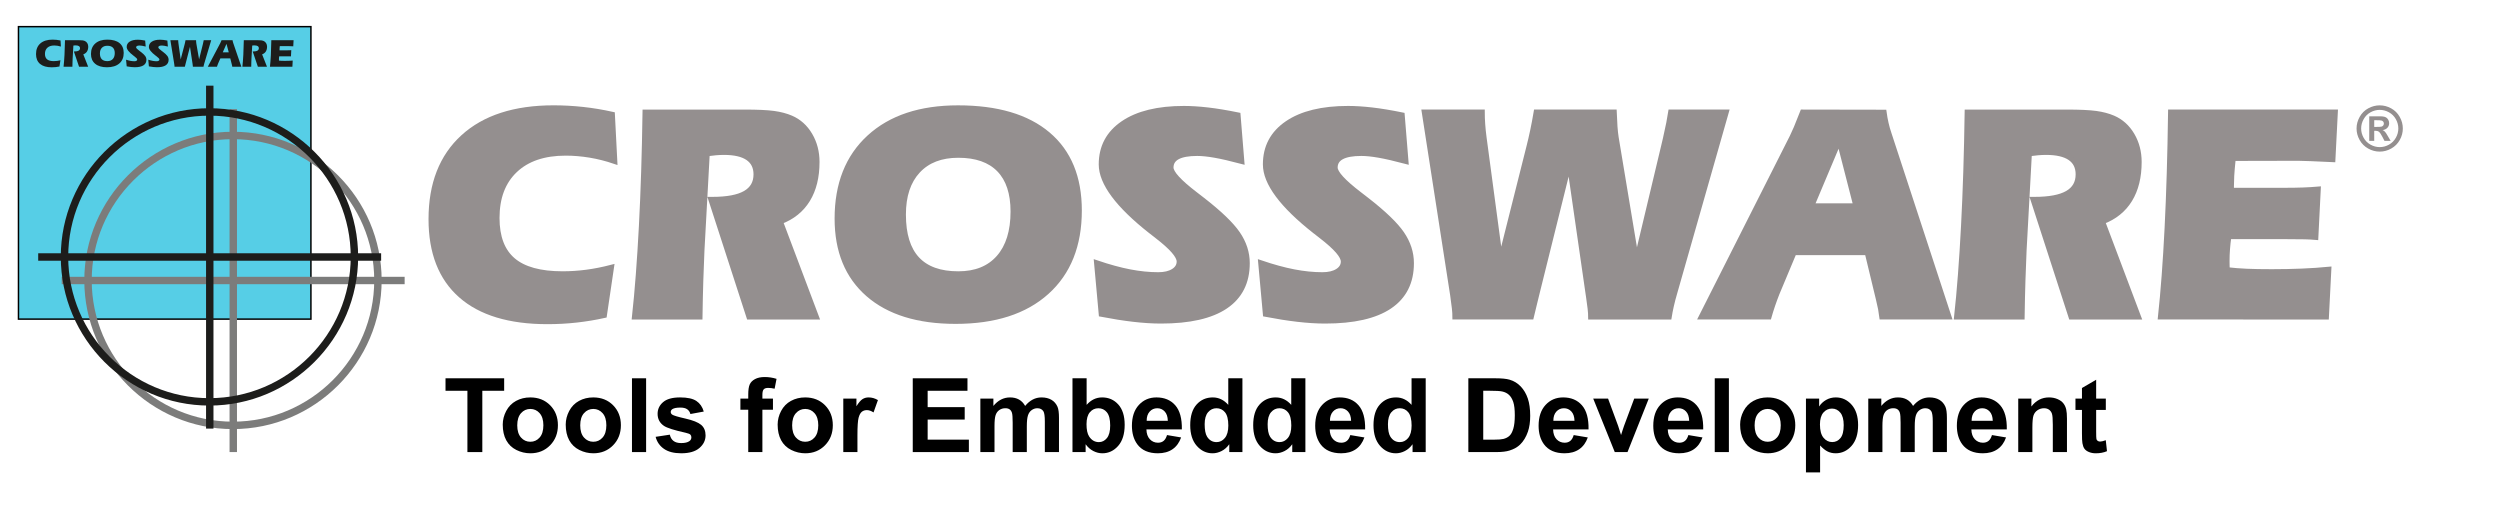 <?xml version="1.0" encoding="utf-8"?>
<!-- Generator: Adobe Illustrator 16.0.3, SVG Export Plug-In . SVG Version: 6.00 Build 0)  -->
<svg version="1.2" baseProfile="tiny" id="Layer_1" xmlns="http://www.w3.org/2000/svg" xmlns:xlink="http://www.w3.org/1999/xlink"
	 x="0px" y="0px" width="485px" height="100px" viewBox="0 0 485 100" xml:space="preserve">
<g>
	<path fill="#948F8F" stroke="#948F8F" stroke-miterlimit="10" d="M119.26,31.307c-1.602-0.546-3.204-0.952-4.805-1.216
		c-1.602-0.264-3.174-0.396-4.717-0.396c-4.2,0-7.471,1.109-9.814,3.325c-2.344,2.217-3.516,5.308-3.516,9.272
		c0,3.691,1.035,6.421,3.105,8.188c2.07,1.768,5.273,2.651,9.609,2.651c1.563,0,3.12-0.102,4.673-0.307s3.159-0.523,4.819-0.953
		l-1.377,9.316c-1.758,0.391-3.56,0.689-5.405,0.895s-3.726,0.307-5.64,0.307c-7.344,0-12.939-1.693-16.787-5.082
		c-3.848-3.389-5.771-8.316-5.771-14.781c0-6.836,2.075-12.144,6.226-15.923c4.15-3.779,9.995-5.669,17.534-5.669
		c1.875,0,3.76,0.103,5.654,0.308c1.894,0.205,3.809,0.523,5.742,0.952L119.26,31.307z"/>
	<path fill="#948F8F" stroke="#948F8F" stroke-miterlimit="10" d="M144.338,21.756c2.597,0,4.526,0.088,5.786,0.264
		s2.368,0.469,3.325,0.879c1.542,0.664,2.769,1.768,3.677,3.311c0.908,1.543,1.362,3.281,1.362,5.215
		c0,2.911-0.601,5.347-1.802,7.31s-2.964,3.384-5.288,4.263l6.973,18.486h-13.066l-7.383-22.792h0.293
		c2.852,0,4.976-0.4,6.372-1.201c1.396-0.801,2.095-2.021,2.095-3.662c0-1.406-0.523-2.471-1.567-3.193
		c-1.045-0.722-2.603-1.084-4.673-1.084c-0.527,0-1.06,0.025-1.597,0.073c-0.538,0.049-1.089,0.113-1.655,0.19l-1.025,18.779
		c-0.078,1.68-0.151,3.603-0.22,5.771c-0.069,2.168-0.122,4.541-0.161,7.119h-12.686c0.546-4.999,0.996-10.869,1.348-17.607
		s0.586-14.111,0.703-22.119H144.338z"/>
	<path fill="#948F8F" stroke="#948F8F" stroke-miterlimit="10" d="M185.383,62.332c-7.285,0-12.935-1.748-16.949-5.244
		s-6.021-8.388-6.021-14.677c0-6.699,2.08-11.953,6.24-15.762s9.893-5.713,17.198-5.713c7.578,0,13.393,1.714,17.445,5.142
		s6.08,8.345,6.08,14.751c0,6.758-2.105,12.031-6.314,15.82S192.961,62.332,185.383,62.332z M175.247,41.62
		c0,3.848,0.889,6.729,2.666,8.643c1.777,1.915,4.443,2.871,7.998,2.871c3.379,0,5.996-1.055,7.852-3.164
		c1.855-2.109,2.783-5.087,2.783-8.936c0-3.574-0.904-6.289-2.711-8.145c-1.807-1.855-4.447-2.783-7.924-2.783
		c-3.359,0-5.977,1.011-7.852,3.032S175.247,37.987,175.247,41.62z"/>
	<path fill="#948F8F" stroke="#948F8F" stroke-miterlimit="10" d="M212.747,50.995c2.363,0.801,4.507,1.387,6.431,1.757
		c1.924,0.371,3.765,0.557,5.522,0.557c1.23,0,2.217-0.234,2.959-0.703s1.113-1.094,1.113-1.875c0-1.094-1.436-2.744-4.307-4.951
		c-0.469-0.371-0.83-0.654-1.084-0.85c-0.02-0.019-0.049-0.039-0.088-0.059c-6.426-5.058-9.639-9.385-9.639-12.979
		c0-3.379,1.411-6.03,4.233-7.954c2.822-1.923,6.753-2.886,11.792-2.886c1.387,0,2.93,0.098,4.629,0.293
		c1.699,0.195,3.652,0.518,5.859,0.967l0.732,8.994c-2.148-0.566-3.892-0.967-5.229-1.201s-2.476-0.352-3.413-0.352
		c-1.699,0-2.974,0.23-3.823,0.688c-0.85,0.459-1.274,1.147-1.274,2.065c0,1.055,1.572,2.783,4.717,5.186
		c0.547,0.43,0.977,0.762,1.289,0.996c3.379,2.618,5.688,4.83,6.929,6.636c1.24,1.807,1.86,3.716,1.86,5.727
		c0,3.691-1.406,6.484-4.219,8.379s-6.982,2.842-12.51,2.842c-1.621,0-3.398-0.111-5.332-0.336s-4.014-0.553-6.24-0.982
		L212.747,50.995z"/>
	<path fill="#948F8F" stroke="#948F8F" stroke-miterlimit="10" d="M244.592,50.995c2.363,0.801,4.508,1.387,6.432,1.757
		c1.924,0.371,3.764,0.557,5.521,0.557c1.23,0,2.217-0.234,2.959-0.703s1.113-1.094,1.113-1.875c0-1.094-1.436-2.744-4.307-4.951
		c-0.469-0.371-0.83-0.654-1.084-0.85c-0.02-0.019-0.049-0.039-0.088-0.059c-6.426-5.058-9.639-9.385-9.639-12.979
		c0-3.379,1.412-6.03,4.234-7.954c2.822-1.923,6.752-2.886,11.791-2.886c1.387,0,2.93,0.098,4.629,0.293
		c1.699,0.195,3.652,0.518,5.859,0.967l0.732,8.994c-2.148-0.566-3.891-0.967-5.229-1.201s-2.477-0.352-3.414-0.352
		c-1.699,0-2.973,0.23-3.822,0.688c-0.85,0.459-1.275,1.147-1.275,2.065c0,1.055,1.572,2.783,4.717,5.186
		c0.547,0.43,0.977,0.762,1.289,0.996c3.379,2.618,5.689,4.83,6.93,6.636c1.24,1.807,1.859,3.716,1.859,5.727
		c0,3.691-1.406,6.484-4.219,8.379s-6.982,2.842-12.51,2.842c-1.621,0-3.398-0.111-5.332-0.336s-4.014-0.553-6.24-0.982
		L244.592,50.995z"/>
	<path fill="#948F8F" stroke="#948F8F" stroke-miterlimit="10" d="M324.924,56.678c-0.293,0.996-0.527,1.891-0.703,2.682
		s-0.313,1.498-0.41,2.123h-15.205c0-0.82-0.146-2.178-0.439-4.072c-0.02-0.156-0.039-0.283-0.059-0.381l-3.662-25.371
		l-6.152,24.755c-0.195,0.762-0.391,1.559-0.586,2.389s-0.41,1.723-0.645,2.68h-14.795c0-0.469-0.033-1.02-0.102-1.654
		s-0.182-1.5-0.338-2.594l-5.508-35.478h11.221c0,0.743,0.029,1.523,0.088,2.344s0.146,1.68,0.264,2.578l3.193,23.818l5.566-22.119
		c0.234-0.918,0.469-1.934,0.703-3.047s0.459-2.304,0.674-3.574h15.117c0.039,1.074,0.088,2.017,0.146,2.827
		c0.059,0.811,0.137,1.519,0.234,2.124l3.955,23.789l5.273-22.119c0.078-0.332,0.195-0.83,0.352-1.494
		c0.527-2.324,0.869-4.033,1.025-5.127h10.752L324.924,56.678z"/>
	<path fill="#948F8F" stroke="#948F8F" stroke-miterlimit="10" d="M347.688,26.561c0.215-0.429,0.479-1.011,0.791-1.743
		s0.723-1.753,1.23-3.062l15.791,0.029c0.098,0.723,0.225,1.431,0.381,2.124c0.156,0.693,0.352,1.382,0.586,2.065l11.631,35.507
		H365.09c-0.059-0.488-0.141-1.016-0.248-1.582s-0.25-1.201-0.426-1.904l-2.168-8.994h-14.209l-3.311,7.91
		c-0.293,0.742-0.57,1.5-0.834,2.271s-0.504,1.537-0.719,2.299h-13.125L347.688,26.561z M356.799,27.293l-5.332,12.656h8.584
		L356.799,27.293z"/>
	<path fill="#948F8F" stroke="#948F8F" stroke-miterlimit="10" d="M400.832,21.756c2.598,0,4.527,0.088,5.787,0.264
		s2.367,0.469,3.324,0.879c1.543,0.664,2.77,1.768,3.678,3.311c0.908,1.543,1.361,3.281,1.361,5.215c0,2.911-0.6,5.347-1.801,7.31
		s-2.965,3.384-5.289,4.263l6.973,18.486h-13.066l-7.383-22.792h0.293c2.852,0,4.977-0.4,6.373-1.201
		c1.396-0.801,2.094-2.021,2.094-3.662c0-1.406-0.521-2.471-1.566-3.193c-1.045-0.722-2.604-1.084-4.674-1.084
		c-0.527,0-1.059,0.025-1.596,0.073c-0.537,0.049-1.09,0.113-1.656,0.19l-1.025,18.779c-0.078,1.68-0.15,3.603-0.219,5.771
		s-0.123,4.541-0.162,7.119h-12.686c0.547-4.999,0.996-10.869,1.348-17.607s0.586-14.111,0.703-22.119H400.832z"/>
	<path fill="#948F8F" stroke="#948F8F" stroke-miterlimit="10" d="M419.143,61.482c0.527-4.882,0.957-10.639,1.289-17.27
		c0.332-6.631,0.557-14.116,0.674-22.456h31.934l-0.469,9.199c-1.602-0.078-3.018-0.142-4.248-0.19
		c-1.23-0.048-2.061-0.073-2.49-0.073l-12.598,0.029c-0.156,1.523-0.254,2.656-0.293,3.398c-0.039,0.743-0.059,1.426-0.059,2.051
		v0.762h10.313c1.348,0,2.549-0.019,3.604-0.059c1.055-0.039,2.031-0.098,2.93-0.176l-0.469,9.346
		c-0.664-0.059-1.367-0.098-2.109-0.117c-0.742-0.019-1.885-0.029-3.428-0.029h-2.754h-8.584c-0.117,0.82-0.205,1.622-0.264,2.402
		c-0.059,0.781-0.088,1.572-0.088,2.373c0,0.468,0.006,0.82,0.016,1.054s0.023,0.439,0.043,0.615
		c1.152,0.137,2.398,0.234,3.736,0.293s2.973,0.088,4.906,0.088c2.031,0,3.975-0.039,5.83-0.117
		c1.855-0.077,3.594-0.194,5.215-0.352l-0.469,9.229H419.143z"/>
</g>
<g>
	<path d="M90.678,87.704V75.81H86.43v-2.422h11.377v2.422h-4.238v11.895H90.678z"/>
	<path d="M97.533,82.372c0-0.911,0.225-1.794,0.674-2.646s1.085-1.504,1.909-1.953s1.743-0.674,2.759-0.674
		c1.569,0,2.855,0.51,3.857,1.528s1.504,2.307,1.504,3.862c0,1.569-0.506,2.869-1.519,3.901s-2.287,1.548-3.823,1.548
		c-0.951,0-1.857-0.215-2.72-0.645s-1.519-1.06-1.968-1.89S97.533,83.563,97.533,82.372z M100.346,82.519
		c0,1.028,0.244,1.816,0.732,2.363s1.09,0.82,1.807,0.82s1.317-0.273,1.802-0.82s0.728-1.341,0.728-2.383
		c0-1.016-0.243-1.797-0.728-2.344s-1.085-0.82-1.802-0.82s-1.318,0.273-1.807,0.82S100.346,81.49,100.346,82.519z"/>
	<path d="M109.75,82.372c0-0.911,0.225-1.794,0.674-2.646s1.085-1.504,1.909-1.953s1.743-0.674,2.759-0.674
		c1.569,0,2.855,0.51,3.857,1.528s1.504,2.307,1.504,3.862c0,1.569-0.506,2.869-1.519,3.901s-2.287,1.548-3.823,1.548
		c-0.951,0-1.857-0.215-2.72-0.645s-1.519-1.06-1.968-1.89S109.75,83.563,109.75,82.372z M112.563,82.519
		c0,1.028,0.244,1.816,0.732,2.363s1.09,0.82,1.807,0.82s1.317-0.273,1.802-0.82s0.728-1.341,0.728-2.383
		c0-1.016-0.243-1.797-0.728-2.344s-1.085-0.82-1.802-0.82s-1.318,0.273-1.807,0.82S112.563,81.49,112.563,82.519z"/>
	<path d="M122.602,87.704V73.388h2.744v14.316H122.602z"/>
	<path d="M127.191,84.745l2.754-0.42c0.117,0.534,0.355,0.939,0.713,1.216s0.859,0.415,1.504,0.415c0.709,0,1.244-0.13,1.602-0.391
		c0.241-0.183,0.361-0.427,0.361-0.732c0-0.208-0.065-0.381-0.195-0.518c-0.137-0.13-0.443-0.251-0.918-0.361
		c-2.213-0.488-3.617-0.935-4.209-1.338c-0.82-0.56-1.23-1.338-1.23-2.334c0-0.898,0.355-1.653,1.064-2.266s1.81-0.918,3.301-0.918
		c1.419,0,2.474,0.231,3.164,0.693s1.166,1.146,1.426,2.051l-2.588,0.479c-0.111-0.403-0.321-0.713-0.63-0.928
		s-0.75-0.322-1.323-0.322c-0.723,0-1.24,0.101-1.553,0.303c-0.208,0.144-0.313,0.329-0.313,0.557c0,0.195,0.091,0.361,0.273,0.498
		c0.248,0.183,1.102,0.439,2.563,0.771s2.482,0.739,3.062,1.221c0.573,0.488,0.859,1.169,0.859,2.041
		c0,0.95-0.397,1.768-1.191,2.451s-1.969,1.025-3.525,1.025c-1.413,0-2.531-0.286-3.354-0.859S127.445,85.729,127.191,84.745z"/>
	<path d="M143.637,77.333h1.523v-0.781c0-0.872,0.093-1.523,0.278-1.953s0.527-0.779,1.025-1.05s1.128-0.405,1.89-0.405
		c0.781,0,1.546,0.117,2.295,0.352l-0.371,1.914c-0.436-0.104-0.856-0.156-1.26-0.156c-0.397,0-0.682,0.093-0.854,0.278
		s-0.259,0.542-0.259,1.069v0.732h2.051v2.158h-2.051v8.213h-2.744v-8.213h-1.523V77.333z"/>
	<path d="M150.863,82.372c0-0.911,0.225-1.794,0.674-2.646s1.085-1.504,1.909-1.953s1.743-0.674,2.759-0.674
		c1.569,0,2.855,0.51,3.857,1.528s1.504,2.307,1.504,3.862c0,1.569-0.506,2.869-1.519,3.901s-2.287,1.548-3.823,1.548
		c-0.951,0-1.857-0.215-2.72-0.645s-1.519-1.06-1.968-1.89S150.863,83.563,150.863,82.372z M153.676,82.519
		c0,1.028,0.244,1.816,0.732,2.363s1.09,0.82,1.807,0.82s1.317-0.273,1.802-0.82s0.728-1.341,0.728-2.383
		c0-1.016-0.243-1.797-0.728-2.344s-1.085-0.82-1.802-0.82s-1.318,0.273-1.807,0.82S153.676,81.49,153.676,82.519z"/>
	<path d="M166.342,87.704h-2.744V77.333h2.549v1.475c0.436-0.696,0.829-1.155,1.177-1.377s0.744-0.332,1.187-0.332
		c0.625,0,1.227,0.173,1.807,0.518l-0.85,2.393c-0.462-0.3-0.892-0.449-1.289-0.449c-0.384,0-0.709,0.105-0.977,0.317
		s-0.477,0.594-0.63,1.147s-0.229,1.712-0.229,3.477V87.704z"/>
	<path d="M177.074,87.704V73.388h10.615v2.422h-7.725v3.174h7.188v2.412h-7.188v3.896h7.998v2.412H177.074z"/>
	<path d="M190.189,77.333h2.529v1.416c0.905-1.101,1.982-1.65,3.232-1.65c0.664,0,1.24,0.137,1.729,0.41s0.889,0.687,1.201,1.24
		c0.456-0.554,0.947-0.967,1.475-1.24s1.09-0.41,1.689-0.41c0.762,0,1.406,0.154,1.934,0.464s0.921,0.764,1.182,1.362
		c0.189,0.442,0.283,1.159,0.283,2.148v6.631h-2.744v-5.928c0-1.028-0.094-1.692-0.283-1.992c-0.254-0.391-0.645-0.586-1.172-0.586
		c-0.384,0-0.746,0.117-1.084,0.352s-0.583,0.578-0.732,1.03s-0.225,1.167-0.225,2.144v4.98h-2.744v-5.684
		c0-1.009-0.049-1.66-0.146-1.953s-0.249-0.511-0.454-0.654s-0.483-0.215-0.835-0.215c-0.423,0-0.804,0.114-1.143,0.342
		s-0.581,0.557-0.728,0.986s-0.22,1.143-0.22,2.139v5.039h-2.744V77.333z"/>
	<path d="M208.061,87.704V73.388h2.744v5.156c0.846-0.964,1.849-1.445,3.008-1.445c1.263,0,2.308,0.457,3.135,1.372
		s1.24,2.229,1.24,3.94c0,1.771-0.421,3.135-1.265,4.092s-1.867,1.436-3.071,1.436c-0.592,0-1.177-0.148-1.753-0.444
		s-1.073-0.734-1.489-1.313v1.523H208.061z M210.785,82.294c0,1.074,0.169,1.868,0.508,2.383c0.475,0.729,1.107,1.094,1.895,1.094
		c0.605,0,1.122-0.259,1.548-0.776s0.64-1.333,0.64-2.446c0-1.185-0.215-2.039-0.645-2.563s-0.98-0.786-1.65-0.786
		c-0.658,0-1.205,0.256-1.641,0.767S210.785,81.252,210.785,82.294z"/>
	<path d="M226.4,84.403l2.734,0.459c-0.352,1.003-0.907,1.766-1.665,2.29s-1.708,0.786-2.847,0.786
		c-1.803,0-3.138-0.589-4.004-1.768c-0.684-0.944-1.025-2.136-1.025-3.574c0-1.719,0.449-3.064,1.348-4.038s2.035-1.46,3.408-1.46
		c1.543,0,2.76,0.51,3.652,1.528s1.318,2.58,1.279,4.683h-6.875c0.02,0.813,0.241,1.447,0.664,1.899s0.951,0.679,1.582,0.679
		c0.43,0,0.791-0.117,1.084-0.352S226.25,84.924,226.4,84.403z M226.557,81.63c-0.02-0.794-0.225-1.398-0.615-1.812
		s-0.866-0.62-1.426-0.62c-0.599,0-1.094,0.218-1.484,0.654s-0.583,1.028-0.576,1.777H226.557z"/>
	<path d="M241.03,87.704h-2.549v-1.523c-0.424,0.593-0.924,1.033-1.5,1.323s-1.156,0.435-1.742,0.435
		c-1.191,0-2.212-0.48-3.062-1.44s-1.274-2.3-1.274-4.019c0-1.758,0.414-3.094,1.24-4.009s1.872-1.372,3.135-1.372
		c1.158,0,2.16,0.481,3.008,1.445v-5.156h2.744V87.704z M233.705,82.294c0,1.106,0.153,1.907,0.459,2.402
		c0.441,0.716,1.061,1.074,1.855,1.074c0.631,0,1.168-0.269,1.611-0.806c0.441-0.537,0.664-1.34,0.664-2.407
		c0-1.191-0.215-2.049-0.645-2.573s-0.98-0.786-1.65-0.786c-0.652,0-1.197,0.259-1.637,0.776S233.705,81.266,233.705,82.294z"/>
	<path d="M253.246,87.704h-2.549v-1.523c-0.422,0.593-0.922,1.033-1.498,1.323s-1.158,0.435-1.744,0.435
		c-1.191,0-2.211-0.48-3.061-1.44s-1.275-2.3-1.275-4.019c0-1.758,0.414-3.094,1.24-4.009c0.828-0.915,1.873-1.372,3.135-1.372
		c1.16,0,2.162,0.481,3.008,1.445v-5.156h2.744V87.704z M245.922,82.294c0,1.106,0.154,1.907,0.459,2.402
		c0.443,0.716,1.063,1.074,1.855,1.074c0.633,0,1.17-0.269,1.611-0.806c0.443-0.537,0.664-1.34,0.664-2.407
		c0-1.191-0.215-2.049-0.645-2.573s-0.979-0.786-1.65-0.786c-0.65,0-1.195,0.259-1.635,0.776S245.922,81.266,245.922,82.294z"/>
	<path d="M261.957,84.403l2.734,0.459c-0.352,1.003-0.906,1.766-1.664,2.29c-0.76,0.524-1.707,0.786-2.848,0.786
		c-1.803,0-3.137-0.589-4.004-1.768c-0.684-0.944-1.025-2.136-1.025-3.574c0-1.719,0.449-3.064,1.348-4.038s2.035-1.46,3.408-1.46
		c1.543,0,2.762,0.51,3.652,1.528c0.893,1.019,1.318,2.58,1.279,4.683h-6.875c0.02,0.813,0.242,1.447,0.664,1.899
		c0.424,0.452,0.951,0.679,1.582,0.679c0.43,0,0.791-0.117,1.084-0.352S261.809,84.924,261.957,84.403z M262.113,81.63
		c-0.02-0.794-0.225-1.398-0.615-1.812s-0.865-0.62-1.426-0.62c-0.598,0-1.094,0.218-1.484,0.654s-0.582,1.028-0.576,1.777H262.113z
		"/>
	<path d="M276.586,87.704h-2.549v-1.523c-0.422,0.593-0.922,1.033-1.498,1.323s-1.158,0.435-1.744,0.435
		c-1.191,0-2.211-0.48-3.061-1.44s-1.275-2.3-1.275-4.019c0-1.758,0.414-3.094,1.24-4.009c0.828-0.915,1.873-1.372,3.135-1.372
		c1.16,0,2.162,0.481,3.008,1.445v-5.156h2.744V87.704z M269.262,82.294c0,1.106,0.154,1.907,0.459,2.402
		c0.443,0.716,1.063,1.074,1.855,1.074c0.633,0,1.17-0.269,1.611-0.806c0.443-0.537,0.664-1.34,0.664-2.407
		c0-1.191-0.215-2.049-0.645-2.573s-0.979-0.786-1.65-0.786c-0.65,0-1.195,0.259-1.635,0.776S269.262,81.266,269.262,82.294z"/>
	<path d="M284.857,73.388h5.283c1.191,0,2.1,0.091,2.725,0.273c0.84,0.247,1.561,0.687,2.158,1.318
		c0.6,0.632,1.055,1.404,1.367,2.319s0.469,2.043,0.469,3.384c0,1.179-0.146,2.194-0.439,3.047
		c-0.357,1.042-0.869,1.885-1.533,2.529c-0.5,0.488-1.178,0.869-2.031,1.143c-0.637,0.202-1.49,0.303-2.559,0.303h-5.439V73.388z
		 M287.748,75.81v9.482h2.158c0.809,0,1.391-0.046,1.748-0.137c0.469-0.117,0.857-0.315,1.168-0.596
		c0.309-0.28,0.561-0.74,0.756-1.382s0.293-1.516,0.293-2.622s-0.098-1.956-0.293-2.549s-0.469-1.055-0.82-1.387
		s-0.797-0.557-1.338-0.674c-0.402-0.091-1.193-0.137-2.373-0.137H287.748z"/>
	<path d="M305.297,84.403l2.734,0.459c-0.352,1.003-0.906,1.766-1.664,2.29c-0.76,0.524-1.707,0.786-2.848,0.786
		c-1.803,0-3.137-0.589-4.004-1.768c-0.684-0.944-1.025-2.136-1.025-3.574c0-1.719,0.449-3.064,1.348-4.038s2.035-1.46,3.408-1.46
		c1.543,0,2.762,0.51,3.652,1.528c0.893,1.019,1.318,2.58,1.279,4.683h-6.875c0.02,0.813,0.242,1.447,0.664,1.899
		c0.424,0.452,0.951,0.679,1.582,0.679c0.43,0,0.791-0.117,1.084-0.352S305.148,84.924,305.297,84.403z M305.453,81.63
		c-0.02-0.794-0.225-1.398-0.615-1.812s-0.865-0.62-1.426-0.62c-0.598,0-1.094,0.218-1.484,0.654s-0.582,1.028-0.576,1.777H305.453z
		"/>
	<path d="M313.266,87.704l-4.18-10.371h2.881l1.953,5.293l0.566,1.768c0.15-0.449,0.244-0.745,0.283-0.889
		c0.092-0.293,0.189-0.586,0.293-0.879l1.973-5.293h2.822l-4.121,10.371H313.266z"/>
	<path d="M327.543,84.403l2.734,0.459c-0.352,1.003-0.906,1.766-1.664,2.29c-0.76,0.524-1.707,0.786-2.848,0.786
		c-1.803,0-3.137-0.589-4.004-1.768c-0.684-0.944-1.025-2.136-1.025-3.574c0-1.719,0.449-3.064,1.348-4.038s2.035-1.46,3.408-1.46
		c1.543,0,2.762,0.51,3.652,1.528c0.893,1.019,1.318,2.58,1.279,4.683h-6.875c0.02,0.813,0.242,1.447,0.664,1.899
		c0.424,0.452,0.951,0.679,1.582,0.679c0.43,0,0.791-0.117,1.084-0.352S327.395,84.924,327.543,84.403z M327.699,81.63
		c-0.02-0.794-0.225-1.398-0.615-1.812s-0.865-0.62-1.426-0.62c-0.598,0-1.094,0.218-1.484,0.654s-0.582,1.028-0.576,1.777H327.699z
		"/>
	<path d="M332.66,87.704V73.388h2.744v14.316H332.66z"/>
	<path d="M337.582,82.372c0-0.911,0.225-1.794,0.674-2.646s1.086-1.504,1.91-1.953c0.822-0.449,1.742-0.674,2.758-0.674
		c1.57,0,2.855,0.51,3.857,1.528c1.004,1.019,1.504,2.307,1.504,3.862c0,1.569-0.506,2.869-1.518,3.901
		c-1.014,1.032-2.287,1.548-3.824,1.548c-0.949,0-1.857-0.215-2.719-0.645c-0.863-0.43-1.52-1.06-1.969-1.89
		S337.582,83.563,337.582,82.372z M340.395,82.519c0,1.028,0.244,1.816,0.732,2.363s1.092,0.82,1.807,0.82
		c0.717,0,1.316-0.273,1.803-0.82c0.484-0.547,0.727-1.341,0.727-2.383c0-1.016-0.242-1.797-0.727-2.344
		c-0.486-0.547-1.086-0.82-1.803-0.82c-0.715,0-1.318,0.273-1.807,0.82S340.395,81.49,340.395,82.519z"/>
	<path d="M350.355,77.333h2.559v1.523c0.332-0.521,0.781-0.944,1.348-1.27s1.195-0.488,1.885-0.488c1.205,0,2.227,0.472,3.066,1.416
		s1.26,2.259,1.26,3.945c0,1.731-0.422,3.078-1.27,4.038c-0.846,0.96-1.871,1.44-3.076,1.44c-0.572,0-1.092-0.114-1.557-0.342
		c-0.467-0.228-0.955-0.618-1.471-1.172v5.225h-2.744V77.333z M353.07,82.343c0,1.165,0.232,2.026,0.693,2.583
		c0.463,0.557,1.025,0.835,1.689,0.835c0.639,0,1.17-0.256,1.592-0.767c0.424-0.511,0.635-1.35,0.635-2.515
		c0-1.087-0.217-1.895-0.654-2.422c-0.436-0.527-0.977-0.791-1.621-0.791c-0.67,0-1.227,0.259-1.67,0.776
		C353.293,80.561,353.07,81.327,353.07,82.343z"/>
	<path d="M362.445,77.333h2.529v1.416c0.906-1.101,1.982-1.65,3.232-1.65c0.664,0,1.24,0.137,1.729,0.41s0.889,0.687,1.201,1.24
		c0.457-0.554,0.947-0.967,1.475-1.24s1.092-0.41,1.689-0.41c0.762,0,1.406,0.154,1.934,0.464s0.922,0.764,1.182,1.362
		c0.189,0.442,0.283,1.159,0.283,2.148v6.631h-2.744v-5.928c0-1.028-0.094-1.692-0.283-1.992c-0.254-0.391-0.645-0.586-1.172-0.586
		c-0.383,0-0.744,0.117-1.084,0.352c-0.338,0.234-0.582,0.578-0.732,1.03c-0.148,0.452-0.225,1.167-0.225,2.144v4.98h-2.744v-5.684
		c0-1.009-0.049-1.66-0.146-1.953s-0.248-0.511-0.453-0.654s-0.484-0.215-0.836-0.215c-0.422,0-0.803,0.114-1.143,0.342
		c-0.338,0.228-0.58,0.557-0.727,0.986s-0.221,1.143-0.221,2.139v5.039h-2.744V77.333z"/>
	<path d="M386.439,84.403l2.734,0.459c-0.352,1.003-0.906,1.766-1.664,2.29c-0.76,0.524-1.707,0.786-2.848,0.786
		c-1.803,0-3.137-0.589-4.004-1.768c-0.684-0.944-1.025-2.136-1.025-3.574c0-1.719,0.449-3.064,1.348-4.038s2.035-1.46,3.408-1.46
		c1.543,0,2.762,0.51,3.652,1.528c0.893,1.019,1.318,2.58,1.279,4.683h-6.875c0.02,0.813,0.242,1.447,0.664,1.899
		c0.424,0.452,0.951,0.679,1.582,0.679c0.43,0,0.791-0.117,1.084-0.352S386.291,84.924,386.439,84.403z M386.596,81.63
		c-0.02-0.794-0.225-1.398-0.615-1.812s-0.865-0.62-1.426-0.62c-0.598,0-1.094,0.218-1.484,0.654s-0.582,1.028-0.576,1.777H386.596z
		"/>
	<path d="M400.99,87.704h-2.744v-5.293c0-1.12-0.059-1.844-0.176-2.173s-0.307-0.584-0.57-0.767s-0.582-0.273-0.953-0.273
		c-0.475,0-0.9,0.13-1.279,0.391c-0.377,0.261-0.637,0.605-0.775,1.035c-0.141,0.43-0.211,1.224-0.211,2.383v4.697h-2.744V77.333
		h2.549v1.523c0.906-1.172,2.045-1.758,3.418-1.758c0.605,0,1.16,0.109,1.66,0.327c0.502,0.218,0.881,0.496,1.139,0.835
		c0.256,0.339,0.436,0.723,0.537,1.152c0.1,0.43,0.15,1.045,0.15,1.846V87.704z"/>
	<path d="M408.529,77.333v2.188h-1.875v4.18c0,0.847,0.018,1.34,0.055,1.479c0.035,0.14,0.117,0.256,0.244,0.347
		s0.281,0.137,0.463,0.137c0.254,0,0.623-0.088,1.104-0.264l0.234,2.129c-0.637,0.273-1.359,0.41-2.168,0.41
		c-0.494,0-0.939-0.083-1.338-0.249c-0.396-0.166-0.688-0.381-0.873-0.645s-0.314-0.62-0.387-1.069
		c-0.059-0.319-0.088-0.964-0.088-1.934v-4.521h-1.26v-2.188h1.26v-2.061l2.754-1.602v3.662H408.529z"/>
</g>
<rect x="3.583" y="5.171" fill-rule="evenodd" fill="#56CEE6" stroke="#000000" stroke-width="0.288" stroke-miterlimit="2.414" width="56.736" height="56.737"/>
<path fill-rule="evenodd" fill="none" stroke="#7C7C7B" stroke-width="1.44" stroke-miterlimit="2.414" d="M11.972,54.42H78.5
	 M45.255,87.705v-66.53 M45.178,26.278c15.502,0,28.143,12.641,28.143,28.103c0,15.502-12.641,28.143-28.143,28.143
	c-15.463,0-28.104-12.641-28.104-28.143C17.075,38.918,29.715,26.278,45.178,26.278L45.178,26.278z"/>
<g>
	<path fill="#1D1D1B" d="M11.811,9.032c-0.216-0.071-0.433-0.124-0.65-0.158c-0.216-0.034-0.429-0.051-0.638-0.051
		c-0.568,0-1.011,0.144-1.328,0.431S8.72,9.941,8.72,10.455c0,0.478,0.14,0.832,0.42,1.061c0.28,0.229,0.713,0.343,1.299,0.343
		c0.211,0,0.422-0.013,0.632-0.04c0.21-0.027,0.427-0.068,0.652-0.124l-0.187,1.207c-0.238,0.051-0.481,0.089-0.731,0.116
		c-0.25,0.027-0.504,0.04-0.763,0.04c-0.993,0-1.75-0.219-2.271-0.658s-0.781-1.077-0.781-1.915c0-0.885,0.281-1.573,0.842-2.063
		c0.561-0.489,1.352-0.734,2.372-0.734c0.253,0,0.508,0.013,0.765,0.04c0.256,0.027,0.515,0.068,0.777,0.124L11.811,9.032z"/>
	<path fill="#1D1D1B" d="M15.203,7.795c0.352,0,0.612,0.012,0.783,0.034c0.17,0.023,0.32,0.061,0.45,0.114
		c0.209,0.086,0.375,0.229,0.498,0.429c0.123,0.2,0.184,0.425,0.184,0.676c0,0.377-0.081,0.692-0.244,0.947
		c-0.163,0.254-0.401,0.438-0.715,0.552l0.943,2.395h-1.768l-0.999-2.952h0.04c0.386,0,0.673-0.052,0.862-0.156
		c0.189-0.104,0.284-0.262,0.284-0.474c0-0.182-0.071-0.32-0.212-0.414c-0.141-0.094-0.352-0.141-0.632-0.141
		c-0.071,0-0.143,0.003-0.216,0.01s-0.147,0.015-0.224,0.024l-0.139,2.433c-0.01,0.217-0.021,0.467-0.03,0.748
		s-0.016,0.588-0.021,0.922H12.33c0.074-0.647,0.135-1.408,0.182-2.28c0.047-0.873,0.079-1.828,0.095-2.865H15.203z"/>
	<path fill="#1D1D1B" d="M20.754,13.05c-0.985,0-1.75-0.226-2.292-0.679c-0.543-0.453-0.814-1.086-0.814-1.901
		c0-0.868,0.281-1.548,0.844-2.042c0.563-0.493,1.338-0.74,2.326-0.74c1.025,0,1.812,0.222,2.36,0.666
		C23.726,8.799,24,9.436,24,10.265c0,0.875-0.285,1.559-0.854,2.049S21.779,13.05,20.754,13.05z M19.383,10.368
		c0,0.499,0.121,0.872,0.361,1.12c0.24,0.248,0.601,0.372,1.082,0.372c0.457,0,0.811-0.137,1.062-0.41
		c0.251-0.273,0.376-0.659,0.376-1.157c0-0.463-0.122-0.814-0.366-1.055c-0.245-0.24-0.602-0.36-1.072-0.36
		c-0.454,0-0.808,0.131-1.062,0.393C19.51,9.531,19.383,9.897,19.383,10.368z"/>
	<path fill="#1D1D1B" d="M24.456,11.582c0.32,0.104,0.61,0.18,0.87,0.228c0.26,0.048,0.509,0.072,0.747,0.072
		c0.167,0,0.3-0.03,0.4-0.091c0.1-0.061,0.15-0.142,0.15-0.243c0-0.142-0.194-0.355-0.583-0.641
		c-0.063-0.048-0.112-0.085-0.146-0.11c-0.002-0.002-0.006-0.005-0.012-0.007c-0.869-0.655-1.304-1.216-1.304-1.681
		c0-0.438,0.191-0.781,0.572-1.03c0.382-0.249,0.914-0.374,1.595-0.374c0.188,0,0.396,0.013,0.626,0.038
		c0.23,0.025,0.494,0.067,0.792,0.125l0.099,1.165c-0.291-0.074-0.526-0.125-0.708-0.156c-0.181-0.03-0.334-0.045-0.461-0.045
		c-0.23,0-0.402,0.03-0.517,0.089c-0.115,0.06-0.172,0.149-0.172,0.268c0,0.137,0.212,0.361,0.638,0.672
		c0.074,0.056,0.132,0.099,0.174,0.129c0.457,0.339,0.769,0.625,0.937,0.859c0.167,0.234,0.251,0.481,0.251,0.742
		c0,0.479-0.19,0.84-0.57,1.085c-0.38,0.246-0.945,0.368-1.692,0.368c-0.219,0-0.459-0.015-0.721-0.044
		c-0.261-0.029-0.542-0.071-0.844-0.127L24.456,11.582z"/>
	<path fill="#1D1D1B" d="M28.763,11.582c0.32,0.104,0.61,0.18,0.87,0.228c0.26,0.048,0.509,0.072,0.747,0.072
		c0.167,0,0.3-0.03,0.4-0.091c0.1-0.061,0.15-0.142,0.15-0.243c0-0.142-0.194-0.355-0.583-0.641
		c-0.063-0.048-0.112-0.085-0.146-0.11c-0.002-0.002-0.006-0.005-0.012-0.007c-0.869-0.655-1.304-1.216-1.304-1.681
		c0-0.438,0.191-0.781,0.572-1.03c0.382-0.249,0.914-0.374,1.595-0.374c0.188,0,0.396,0.013,0.626,0.038
		c0.23,0.025,0.494,0.067,0.792,0.125l0.099,1.165c-0.291-0.074-0.526-0.125-0.708-0.156c-0.181-0.03-0.334-0.045-0.461-0.045
		c-0.23,0-0.402,0.03-0.517,0.089c-0.115,0.06-0.172,0.149-0.172,0.268c0,0.137,0.212,0.361,0.638,0.672
		c0.074,0.056,0.132,0.099,0.174,0.129c0.457,0.339,0.769,0.625,0.937,0.859c0.167,0.234,0.251,0.481,0.251,0.742
		c0,0.479-0.19,0.84-0.57,1.085c-0.38,0.246-0.945,0.368-1.692,0.368c-0.219,0-0.459-0.015-0.721-0.044
		c-0.261-0.029-0.542-0.071-0.844-0.127L28.763,11.582z"/>
	<path fill="#1D1D1B" d="M39.628,12.318c-0.04,0.129-0.071,0.245-0.095,0.347c-0.023,0.102-0.042,0.194-0.055,0.275h-2.057
		c0-0.106-0.02-0.282-0.06-0.527c-0.002-0.021-0.005-0.037-0.008-0.049l-0.496-3.286l-0.832,3.207
		c-0.026,0.099-0.053,0.202-0.079,0.309s-0.056,0.223-0.087,0.347h-2.001c0-0.061-0.004-0.132-0.014-0.214s-0.024-0.194-0.046-0.336
		l-0.745-4.595h1.518c0,0.096,0.004,0.197,0.012,0.304s0.02,0.218,0.036,0.334l0.432,3.085l0.753-2.865
		c0.032-0.119,0.063-0.25,0.095-0.395c0.031-0.144,0.062-0.298,0.091-0.463h2.045c0.005,0.139,0.012,0.261,0.02,0.366
		c0.008,0.105,0.019,0.197,0.032,0.275l0.535,3.081l0.713-2.865c0.01-0.043,0.026-0.108,0.047-0.194
		c0.071-0.301,0.118-0.522,0.139-0.664h1.454L39.628,12.318z"/>
	<path fill="#1D1D1B" d="M42.707,8.417c0.029-0.056,0.065-0.131,0.107-0.226c0.042-0.095,0.098-0.227,0.166-0.396l2.136,0.004
		c0.013,0.094,0.03,0.186,0.051,0.275c0.021,0.09,0.047,0.179,0.079,0.268l1.573,4.599h-1.759c-0.008-0.063-0.019-0.131-0.034-0.205
		c-0.015-0.073-0.034-0.155-0.058-0.247l-0.293-1.165h-1.922l-0.448,1.025c-0.04,0.096-0.077,0.194-0.113,0.294
		c-0.036,0.1-0.068,0.199-0.097,0.298h-1.775L42.707,8.417z M43.939,8.512l-0.721,1.639h1.161L43.939,8.512z"/>
	<path fill="#1D1D1B" d="M49.895,7.795c0.352,0,0.612,0.012,0.783,0.034c0.17,0.023,0.32,0.061,0.45,0.114
		c0.209,0.086,0.375,0.229,0.498,0.429c0.123,0.2,0.184,0.425,0.184,0.676c0,0.377-0.081,0.692-0.244,0.947
		c-0.163,0.254-0.401,0.438-0.715,0.552l0.943,2.395h-1.768l-0.999-2.952h0.04c0.386,0,0.673-0.052,0.862-0.156
		c0.189-0.104,0.284-0.262,0.284-0.474c0-0.182-0.071-0.32-0.212-0.414c-0.141-0.094-0.352-0.141-0.632-0.141
		c-0.071,0-0.143,0.003-0.216,0.01s-0.147,0.015-0.224,0.024l-0.139,2.433c-0.01,0.217-0.021,0.467-0.03,0.748
		s-0.016,0.588-0.021,0.922h-1.716c0.074-0.647,0.135-1.408,0.182-2.28c0.047-0.873,0.079-1.828,0.095-2.865H49.895z"/>
	<path fill="#1D1D1B" d="M52.372,12.94c0.071-0.632,0.129-1.378,0.174-2.237s0.075-1.828,0.091-2.909h4.319l-0.063,1.191
		c-0.216-0.01-0.408-0.018-0.574-0.024s-0.279-0.01-0.337-0.01l-1.704,0.004c-0.021,0.197-0.034,0.344-0.04,0.44
		S54.23,9.581,54.23,9.662v0.099h1.395c0.183,0,0.345-0.002,0.488-0.008c0.143-0.005,0.274-0.013,0.396-0.022l-0.063,1.21
		c-0.09-0.008-0.185-0.013-0.285-0.016c-0.101-0.002-0.255-0.003-0.463-0.003h-0.373h-1.161c-0.016,0.106-0.028,0.21-0.036,0.311
		s-0.012,0.204-0.012,0.307c0,0.061,0,0.106,0.002,0.137c0.001,0.03,0.003,0.057,0.006,0.08c0.156,0.018,0.324,0.031,0.505,0.038
		c0.181,0.008,0.402,0.011,0.664,0.011c0.274,0,0.538-0.005,0.789-0.015c0.251-0.01,0.486-0.025,0.705-0.045l-0.063,1.195H52.372z"
		/>
</g>
<path fill-rule="evenodd" fill="none" stroke="#1D1D1B" stroke-width="1.44" stroke-miterlimit="2.414" d="M7.41,49.859h66.53
	 M40.694,83.143V16.614 M40.617,21.717c15.502,0,28.142,12.64,28.142,28.103c0,15.502-12.64,28.143-28.142,28.143
	c-15.463,0-28.104-12.641-28.104-28.143C12.513,34.357,25.154,21.717,40.617,21.717L40.617,21.717z"/>
<g>
	<path fill="#948F8F" d="M461.66,20.438c0.77,0,1.508,0.192,2.215,0.577s1.264,0.937,1.668,1.655s0.605,1.471,0.605,2.256
		c0,0.781-0.197,1.526-0.594,2.235s-0.949,1.262-1.658,1.658s-1.455,0.595-2.236,0.595s-1.525-0.198-2.234-0.595
		s-1.262-0.949-1.658-1.658s-0.596-1.454-0.596-2.235c0-0.785,0.203-1.537,0.607-2.256s0.959-1.271,1.666-1.655
		S460.891,20.438,461.66,20.438z M461.666,21.316c-0.617,0-1.209,0.154-1.775,0.463s-1.012,0.752-1.338,1.33s-0.49,1.184-0.49,1.816
		c0,0.629,0.16,1.229,0.479,1.799s0.762,1.016,1.332,1.336s1.168,0.48,1.793,0.48c0.629,0,1.229-0.16,1.797-0.48
		s1.012-0.766,1.332-1.336s0.48-1.17,0.48-1.799c0-0.633-0.162-1.238-0.488-1.816s-0.773-1.021-1.342-1.33
		S462.283,21.316,461.666,21.316z M459.633,27.328v-4.764h0.967c0.906,0,1.414,0.004,1.523,0.012c0.32,0.027,0.57,0.091,0.748,0.19
		s0.326,0.252,0.445,0.457s0.178,0.433,0.178,0.683c0,0.344-0.111,0.638-0.336,0.882s-0.541,0.396-0.947,0.454
		c0.145,0.055,0.256,0.114,0.334,0.179s0.186,0.187,0.322,0.366c0.035,0.047,0.152,0.24,0.352,0.58l0.563,0.961h-1.195l-0.398-0.773
		c-0.27-0.52-0.492-0.847-0.668-0.981s-0.398-0.202-0.668-0.202H460.6v1.957H459.633z M460.6,24.621h0.393
		c0.559,0,0.906-0.021,1.041-0.064s0.24-0.118,0.318-0.226s0.117-0.229,0.117-0.366c0-0.133-0.037-0.251-0.113-0.354
		s-0.186-0.178-0.326-0.223s-0.486-0.067-1.037-0.067H460.6V24.621z"/>
</g>
<rect x="-1" y="1" fill-rule="evenodd" fill="none" width="485" height="100"/>
<g>
</g>
<g>
</g>
<g>
</g>
<g>
</g>
<g>
</g>
<g>
</g>
<g>
</g>
<g>
</g>
<g>
</g>
<g>
</g>
<g>
</g>
<g>
</g>
<g>
</g>
<g>
</g>
<g>
</g>
<g>
</g>
</svg>
